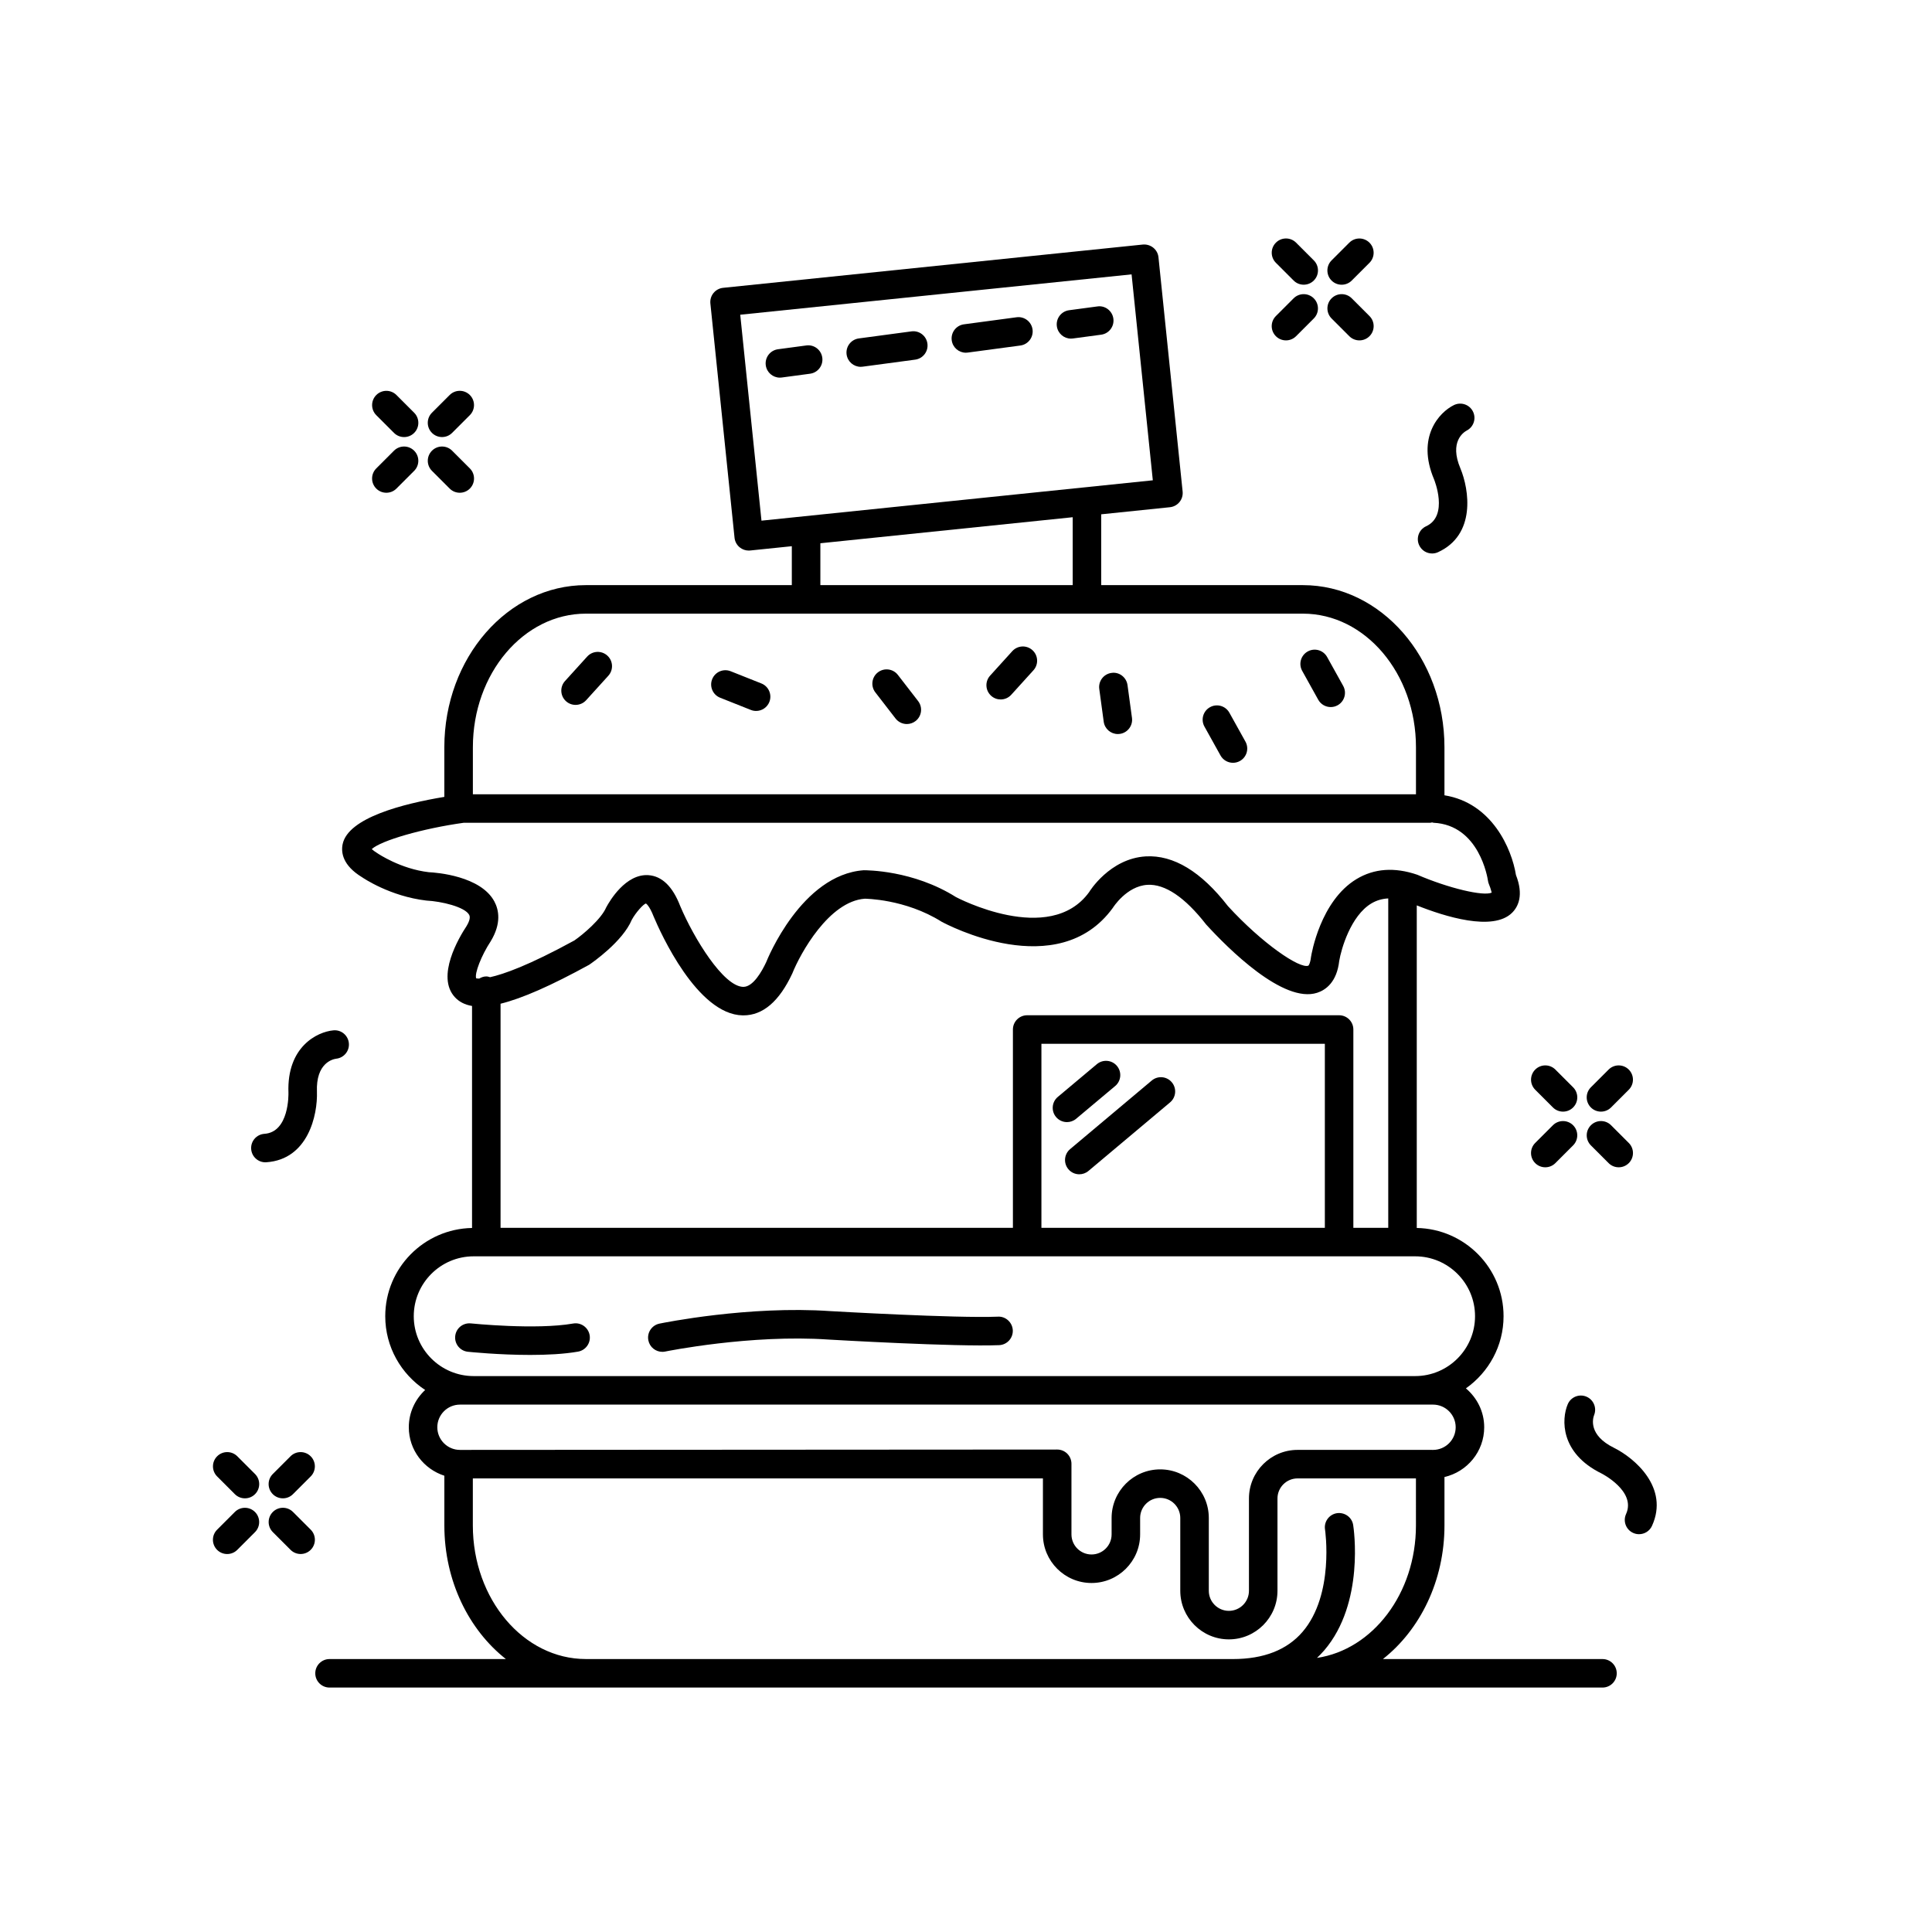 <?xml version="1.0" encoding="UTF-8"?>
<!-- Uploaded to: ICON Repo, www.svgrepo.com, Generator: ICON Repo Mixer Tools -->
<svg fill="#000000" width="800px" height="800px" version="1.1" viewBox="144 144 512 512" xmlns="http://www.w3.org/2000/svg">
 <g>
  <path d="m532.68 258.11c1.836-0.934 2.59-3.172 1.68-5.031-0.914-1.871-3.172-2.644-5.055-1.73-3.894 1.906-10.004 8.48-5.262 19.691 0.039 0.098 3.945 9.648-2.102 12.422-1.898 0.871-2.727 3.113-1.855 5.012 0.637 1.387 2.004 2.203 3.438 2.203 0.527 0 1.062-0.109 1.574-0.344 10.082-4.629 8.281-16.547 5.918-22.219-2.981-7.035 0.84-9.555 1.664-10.004z"/>
  <path d="m571.73 527.69c-6.856-3.371-5.613-7.781-5.281-8.656 0.777-1.91-0.121-4.094-2.023-4.902-1.926-0.812-4.137 0.082-4.957 2-1.695 3.988-2.012 12.961 8.91 18.332 0.094 0.047 9.297 4.715 6.543 10.77-0.863 1.902-0.023 4.141 1.875 5.004 0.508 0.23 1.039 0.34 1.562 0.34 1.438 0 2.809-0.82 3.441-2.215 4.594-10.102-4.57-17.934-10.07-20.672z"/>
  <path d="m227.99 433.33c-0.289-7.629 4.176-8.633 5.106-8.762 2.051-0.223 3.551-2.051 3.356-4.109-0.191-2.074-2.023-3.613-4.113-3.406-4.316 0.402-12.355 4.383-11.898 16.535 0.012 0.426 0.203 10.434-6.367 10.887-2.082 0.141-3.656 1.945-3.512 4.023 0.137 1.996 1.797 3.523 3.766 3.523 0.09 0 0.176-0.004 0.262-0.012 11.066-0.754 13.605-12.535 13.402-18.68z"/>
  <path d="m268.51 248.68c-1.477-1.477-3.867-1.477-5.344 0l-4.695 4.695c-1.477 1.477-1.477 3.867 0 5.344 0.738 0.738 1.703 1.105 2.672 1.105 0.965 0 1.934-0.367 2.672-1.105l4.695-4.695c1.477-1.477 1.477-3.867 0-5.344z"/>
  <path d="m248.41 263.44-4.695 4.695c-1.477 1.477-1.477 3.867 0 5.344 0.738 0.738 1.703 1.105 2.672 1.105 0.965 0 1.934-0.367 2.672-1.105l4.695-4.695c1.477-1.477 1.477-3.867 0-5.344-1.477-1.477-3.867-1.477-5.344 0z"/>
  <path d="m253.76 253.38-4.695-4.695c-1.477-1.477-3.867-1.477-5.344 0-1.477 1.473-1.477 3.867 0 5.344l4.695 4.695c0.738 0.738 1.703 1.105 2.672 1.105 0.965 0 1.934-0.367 2.672-1.105 1.473-1.473 1.473-3.867 0-5.344z"/>
  <path d="m263.82 263.44c-1.477-1.477-3.867-1.477-5.344 0-1.477 1.477-1.477 3.871 0 5.344l4.695 4.695c0.738 0.738 1.703 1.105 2.672 1.105 0.965 0 1.934-0.367 2.672-1.105 1.477-1.477 1.477-3.871 0-5.344z"/>
  <path d="m506.92 208.31c-1.477-1.477-3.867-1.477-5.344 0l-4.695 4.695c-1.477 1.477-1.477 3.867 0 5.344 0.738 0.738 1.703 1.105 2.672 1.105 0.965 0 1.934-0.367 2.672-1.105l4.695-4.695c1.477-1.477 1.477-3.867 0-5.344z"/>
  <path d="m486.82 223.06-4.695 4.695c-1.477 1.477-1.477 3.867 0 5.344 0.738 0.738 1.703 1.105 2.672 1.105 0.965 0 1.934-0.367 2.672-1.105l4.695-4.695c1.477-1.477 1.477-3.867 0-5.344-1.477-1.477-3.867-1.477-5.344 0z"/>
  <path d="m492.17 213-4.695-4.695c-1.477-1.477-3.867-1.477-5.344 0-1.477 1.477-1.477 3.871 0 5.344l4.695 4.695c0.738 0.738 1.703 1.105 2.672 1.105 0.965 0 1.934-0.367 2.672-1.105 1.477-1.477 1.477-3.871 0-5.344z"/>
  <path d="m502.23 223.06c-1.477-1.477-3.867-1.477-5.344 0-1.477 1.473-1.477 3.867 0 5.344l4.695 4.695c0.738 0.738 1.703 1.105 2.672 1.105 0.965 0 1.934-0.367 2.672-1.105 1.477-1.473 1.477-3.867 0-5.344z"/>
  <path d="m575.64 427.45c-1.477-1.477-3.867-1.477-5.344 0l-4.695 4.695c-1.477 1.473-1.477 3.867 0 5.344 0.738 0.738 1.703 1.105 2.672 1.105 0.965 0 1.934-0.367 2.672-1.105l4.695-4.695c1.477-1.477 1.477-3.871 0-5.344z"/>
  <path d="m555.54 442.2-4.695 4.695c-1.477 1.477-1.477 3.867 0 5.344 0.738 0.738 1.703 1.105 2.672 1.105 0.965 0 1.934-0.367 2.672-1.105l4.695-4.695c1.477-1.477 1.477-3.867 0-5.344-1.477-1.473-3.867-1.473-5.344 0z"/>
  <path d="m550.85 427.45c-1.477 1.477-1.477 3.867 0 5.344l4.695 4.695c0.738 0.738 1.703 1.105 2.672 1.105 0.965 0 1.934-0.367 2.672-1.105 1.477-1.477 1.477-3.867 0-5.344l-4.695-4.695c-1.477-1.477-3.867-1.477-5.344 0z"/>
  <path d="m570.95 442.2c-1.477-1.477-3.867-1.477-5.344 0-1.477 1.477-1.477 3.871 0 5.344l4.695 4.695c0.738 0.738 1.703 1.105 2.672 1.105 0.965 0 1.934-0.367 2.672-1.105 1.477-1.477 1.477-3.871 0-5.344z"/>
  <path d="m220.99 529.93-4.695 4.695c-1.477 1.477-1.477 3.867 0 5.344 0.738 0.738 1.703 1.105 2.672 1.105 0.965 0 1.934-0.367 2.672-1.105l4.695-4.695c1.477-1.477 1.477-3.867 0-5.344-1.477-1.477-3.867-1.477-5.344 0z"/>
  <path d="m206.23 544.69-4.695 4.695c-1.477 1.477-1.477 3.867 0 5.344 0.738 0.738 1.703 1.105 2.672 1.105 0.965 0 1.934-0.367 2.672-1.105l4.695-4.695c1.477-1.477 1.477-3.867 0-5.344s-3.867-1.477-5.344 0z"/>
  <path d="m206.89 529.93c-1.477-1.477-3.867-1.477-5.344 0-1.477 1.477-1.477 3.867 0 5.344l4.695 4.695c0.738 0.738 1.703 1.105 2.672 1.105 0.965 0 1.934-0.367 2.672-1.105 1.477-1.477 1.477-3.867 0-5.344z"/>
  <path d="m226.34 554.72c1.477-1.477 1.477-3.867 0-5.344l-4.691-4.691c-1.477-1.477-3.867-1.477-5.344 0-1.477 1.477-1.477 3.867 0 5.344l4.695 4.695c0.734 0.734 1.703 1.105 2.668 1.105 0.969 0 1.934-0.371 2.672-1.109z"/>
  <path d="m239.91 376.45c0.297 0.207 7.438 5.086 17.094 6.211 3.914 0.191 10.207 1.656 11.344 3.805 0.422 0.793-0.188 2.106-0.699 2.945-2.008 3.035-8.156 13.355-3.106 18.852 1.145 1.238 2.648 2.012 4.551 2.328v58.836c-12.719 0.234-23 10.613-23 23.383 0 8.168 4.219 15.355 10.574 19.551-2.652 2.477-4.332 5.973-4.332 9.879 0 6.023 3.977 11.082 9.422 12.844v13.184c0 14.68 6.469 27.648 16.305 35.398h-46.738c-2.086 0-3.777 1.691-3.777 3.777s1.691 3.777 3.777 3.777h337.35c2.086 0 3.777-1.691 3.777-3.777s-1.691-3.777-3.777-3.777l-58.184-0.004c9.836-7.75 16.305-20.723 16.305-35.398v-12.84c6.019-1.383 10.531-6.758 10.531-13.191 0-4.144-1.91-7.812-4.848-10.301 6.016-4.246 9.977-11.219 9.977-19.125 0-12.77-10.285-23.148-23-23.383v-85.488c7.367 2.941 20.176 6.984 25.246 1.969 1.645-1.625 3.133-4.676 1.035-10.031-1.105-6.922-6.34-19.09-18.945-21.113v-12.738c0-23.688-16.828-42.957-37.508-42.957h-53.457v-18.77l18.207-1.879c0.996-0.102 1.91-0.598 2.543-1.375 0.633-0.777 0.93-1.773 0.828-2.773l-6.402-62.09c-0.215-2.078-2.07-3.555-4.148-3.371l-111.23 11.469c-0.996 0.102-1.91 0.598-2.543 1.375-0.633 0.777-0.93 1.773-0.828 2.773l6.402 62.09c0.102 0.996 0.598 1.91 1.375 2.543 0.676 0.547 1.52 0.848 2.383 0.848 0.129 0 0.258-0.008 0.391-0.02l11.031-1.137v10.316h-54.582c-20.68 0-37.504 19.27-37.504 42.957v13.16c-10.949 1.816-25.48 5.527-26.949 12.516-0.477 2.273 0.051 5.664 5.106 8.754zm60.238 23.215c0.898-0.613 8.859-6.144 11.281-11.906 1.074-1.965 3.086-4.176 3.742-4.324 0.012 0.004 0.906 0.492 2.062 3.481 1.824 4.328 11.539 25.934 23.562 26.168h0.211c5.156 0 9.492-3.672 12.965-11.113 2.102-5.273 9.699-19.109 19.211-19.805-0.016 0.012 10.668 0.008 20.348 6.098 1.254 0.68 30.812 16.418 45.383-3.676 0.035-0.055 3.613-5.769 9.172-6.098 4.621-0.273 9.93 3.277 15.559 10.516 5.856 6.41 20.449 20.992 29.418 18.09 2.312-0.75 5.207-2.852 5.844-8.434 0.516-3.129 3.043-11.965 8.512-15.238 1.371-0.82 2.871-1.254 4.481-1.332v87.297h-9.246v-52.559c0-2.086-1.691-3.777-3.777-3.777h-82.668c-2.086 0-3.777 1.691-3.777 3.777v52.555h-135.78v-59.387c5.754-1.414 13.418-4.805 23.5-10.332zm194.95 69.719h-75.113v-48.773h75.113zm24.141 78.879c0 18.027-11.469 32.922-26.23 35.098 0.672-0.637 1.324-1.297 1.938-2.012 10.754-12.578 7.793-32.363 7.66-33.195-0.32-2.055-2.231-3.438-4.312-3.144-2.059 0.32-3.473 2.254-3.152 4.312 0.027 0.172 2.539 17.238-5.957 27.141-4.102 4.781-10.301 7.203-18.43 7.203l-171.5-0.004c-16.516 0-29.949-15.879-29.949-35.398v-12.469h151.08v14.836c0 7.102 5.777 12.879 12.879 12.879 7.102 0 12.879-5.777 12.879-12.879v-4.352c0-2.934 2.387-5.324 5.32-5.324s5.32 2.387 5.32 5.324v19.293c0 7.102 5.777 12.879 12.879 12.879 7.102 0 12.879-5.777 12.879-12.879v-24.457c0-2.934 2.387-5.32 5.32-5.32h31.375zm4.527-32.027c3.309 0 6.004 2.691 6.004 6 0 3.309-2.695 6.004-6.004 6.004l-0.75-0.004h-35.152c-7.102 0-12.879 5.777-12.879 12.879v24.457c0 2.934-2.387 5.32-5.32 5.32-2.934 0-5.32-2.387-5.32-5.32v-19.293c0-7.102-5.777-12.879-12.879-12.879s-12.879 5.777-12.879 12.879v4.352c0 2.934-2.387 5.32-5.32 5.32-2.934 0-5.32-2.387-5.32-5.32v-18.711c0-1.004-0.398-1.965-1.105-2.672-0.707-0.707-1.672-1.105-2.672-1.105h-0.004l-158.27 0.098c-3.309 0-6.004-2.695-6.004-6.004 0-3.309 2.695-6 6.004-6zm11.133-23.43c0 8.75-7.117 15.871-15.867 15.871h-249.51c-8.75 0-15.871-7.121-15.871-15.871s7.121-15.867 15.871-15.867h249.51c8.75 0 15.867 7.117 15.867 15.867zm-194.73-265.4 103.71-10.695 5.629 54.574-103.71 10.695zm21.234 60.562 66.871-6.898v17.992l-66.871 0.004zm-92.086 54.055c0-19.52 13.434-35.398 29.949-35.398h190.03c16.516 0 29.949 15.879 29.949 35.398v12.469h-249.93zm-2.422 20.023h256.12c0.18 0 0.332-0.078 0.5-0.102 0.133 0.02 0.246 0.09 0.383 0.098 12.164 0.586 14.344 14.754 14.426 15.344 0.043 0.328 0.133 0.648 0.262 0.949 0.582 1.387 0.641 2.102 0.742 2.211-2.137 1.047-11.438-1.152-19.73-4.727-6.012-2.059-11.418-1.676-16.09 1.133-9.605 5.777-11.965 19.902-12.082 20.672-0.211 1.828-0.68 2.277-0.68 2.277h0.004c-2.25 0.973-12.297-5.902-21.324-15.758-7.125-9.191-14.461-13.605-21.781-13.191-9.578 0.566-14.977 9.375-15.02 9.477-10.5 14.461-35.23 1.332-35.266 1.32-11.418-7.191-23.746-7.109-24.469-7.125-16.484 1.188-25.551 23.605-25.84 24.352-1.148 2.457-3.457 6.555-6.051 6.555h-0.047c-5.254-0.098-13.098-12.918-16.699-21.438-1.996-5.18-4.84-7.93-8.453-8.168-5.988-0.371-10.211 6.781-11.16 8.559-1.297 3.055-6.043 7.106-8.422 8.746-12.164 6.656-18.805 8.965-22.34 9.738-0.328-0.094-0.648-0.203-1.004-0.203-0.703 0-1.324 0.242-1.887 0.578-0.562-0.008-0.789-0.074-0.793-0.066-0.496-1.258 1.371-6.062 3.836-9.809 2.906-4.777 2.148-8.367 0.996-10.535-3.602-6.789-15.34-7.699-17.398-7.789-7.469-0.875-13.363-4.863-13.59-5.012-0.773-0.473-1.242-0.852-1.52-1.113 2.484-2.277 13.484-5.457 24.371-6.973z"/>
  <path d="m426.76 441.37c0.855 0 1.719-0.289 2.426-0.883l10.348-8.68c1.598-1.34 1.809-3.723 0.469-5.324-1.34-1.598-3.723-1.809-5.324-0.469l-10.348 8.68c-1.598 1.34-1.809 3.723-0.469 5.324 0.75 0.891 1.82 1.352 2.898 1.352z"/>
  <path d="m427.13 453.85c0.746 0.891 1.816 1.348 2.894 1.348 0.855 0 1.719-0.289 2.43-0.887l21.629-18.168c1.598-1.344 1.805-3.723 0.461-5.324-1.344-1.605-3.727-1.809-5.324-0.461l-21.629 18.168c-1.598 1.344-1.805 3.727-0.461 5.324z"/>
  <path d="m299.61 318-5.879 6.484c-1.402 1.547-1.285 3.938 0.262 5.34 0.723 0.656 1.633 0.98 2.539 0.98 1.027 0 2.055-0.418 2.801-1.238l5.879-6.484c1.402-1.547 1.285-3.938-0.262-5.34-1.547-1.406-3.934-1.289-5.34 0.258z"/>
  <path d="m345.77 325.12-8.133-3.234c-1.945-0.773-4.137 0.172-4.906 2.113-0.773 1.941 0.176 4.137 2.113 4.906l8.133 3.234c0.461 0.184 0.934 0.27 1.398 0.27 1.5 0 2.922-0.898 3.512-2.383 0.766-1.938-0.18-4.137-2.117-4.906z"/>
  <path d="m381.95 322.86c-1.277-1.652-3.644-1.953-5.301-0.676-1.652 1.277-1.953 3.652-0.676 5.301l5.356 6.926c0.746 0.961 1.863 1.465 2.992 1.465 0.809 0 1.621-0.258 2.309-0.789 1.652-1.277 1.953-3.652 0.676-5.301z"/>
  <path d="m412.27 316.56-5.879 6.488c-1.402 1.543-1.285 3.938 0.262 5.336 0.723 0.656 1.633 0.98 2.535 0.98 1.027 0 2.055-0.418 2.801-1.242l5.879-6.488c1.402-1.543 1.285-3.938-0.262-5.336-1.543-1.398-3.934-1.281-5.336 0.262z"/>
  <path d="m469.8 332.88c-1.02-1.832-3.32-2.481-5.141-1.465-1.824 1.012-2.481 3.312-1.465 5.141l4.254 7.652c0.691 1.242 1.977 1.941 3.305 1.941 0.621 0 1.254-0.152 1.836-0.477 1.824-1.012 2.481-3.312 1.465-5.141z"/>
  <path d="m495.7 318.11c-1.02-1.832-3.32-2.481-5.141-1.465-1.824 1.012-2.481 3.312-1.465 5.141l4.254 7.652c0.691 1.242 1.977 1.941 3.305 1.941 0.621 0 1.254-0.152 1.836-0.477 1.824-1.012 2.481-3.312 1.465-5.141z"/>
  <path d="m295.88 494.75c-9.84 1.727-26.926-0.02-27.098-0.035-2.109-0.203-3.934 1.293-4.148 3.367-0.215 2.078 1.293 3.934 3.367 4.148 0.488 0.051 8.195 0.84 16.52 0.84 4.375 0 8.918-0.219 12.668-0.875 2.055-0.363 3.43-2.32 3.07-4.375-0.367-2.055-2.328-3.438-4.379-3.07z"/>
  <path d="m357.67 235.55-7.492 1.004c-2.07 0.277-3.519 2.176-3.242 4.246 0.254 1.898 1.875 3.277 3.738 3.277 0.168 0 0.336-0.012 0.508-0.035l7.492-1.004c2.07-0.277 3.519-2.176 3.242-4.246-0.277-2.07-2.172-3.535-4.246-3.242z"/>
  <path d="m413.39 228.08-13.93 1.867c-2.07 0.277-3.519 2.176-3.242 4.246 0.254 1.898 1.875 3.277 3.738 3.277 0.168 0 0.336-0.012 0.508-0.035l13.93-1.867c2.07-0.277 3.519-2.176 3.242-4.246-0.277-2.07-2.195-3.531-4.246-3.242z"/>
  <path d="m385.53 231.82-13.93 1.867c-2.07 0.277-3.519 2.176-3.242 4.246 0.254 1.898 1.875 3.277 3.738 3.277 0.168 0 0.336-0.012 0.508-0.035l13.93-1.867c2.07-0.277 3.519-2.176 3.242-4.246-0.273-2.07-2.184-3.535-4.246-3.242z"/>
  <path d="m434.81 225.21-7.492 1.004c-2.07 0.277-3.519 2.176-3.242 4.246 0.254 1.898 1.875 3.277 3.738 3.277 0.168 0 0.336-0.012 0.508-0.035l7.492-1.004c2.07-0.277 3.519-2.176 3.242-4.246-0.273-2.066-2.188-3.555-4.246-3.242z"/>
  <path d="m438.55 322.33c-2.07 0.281-3.516 2.188-3.234 4.254l1.18 8.676c0.258 1.898 1.879 3.269 3.738 3.269 0.168 0 0.344-0.012 0.516-0.035 2.07-0.281 3.516-2.188 3.234-4.254l-1.18-8.676c-0.285-2.074-2.207-3.555-4.254-3.234z"/>
  <path d="m408.46 492.93c-11.137 0.457-44.082-1.453-44.375-1.469-21.684-1.504-44.367 3.117-45.324 3.312-2.043 0.422-3.359 2.422-2.934 4.465 0.367 1.785 1.941 3.012 3.699 3.012 0.254 0 0.508-0.023 0.766-0.078 0.227-0.047 22.66-4.602 43.312-3.172 1.367 0.078 33.652 1.953 45.18 1.48 2.082-0.09 3.703-1.852 3.617-3.938-0.094-2.082-1.887-3.734-3.941-3.613z"/>
 </g>
</svg>